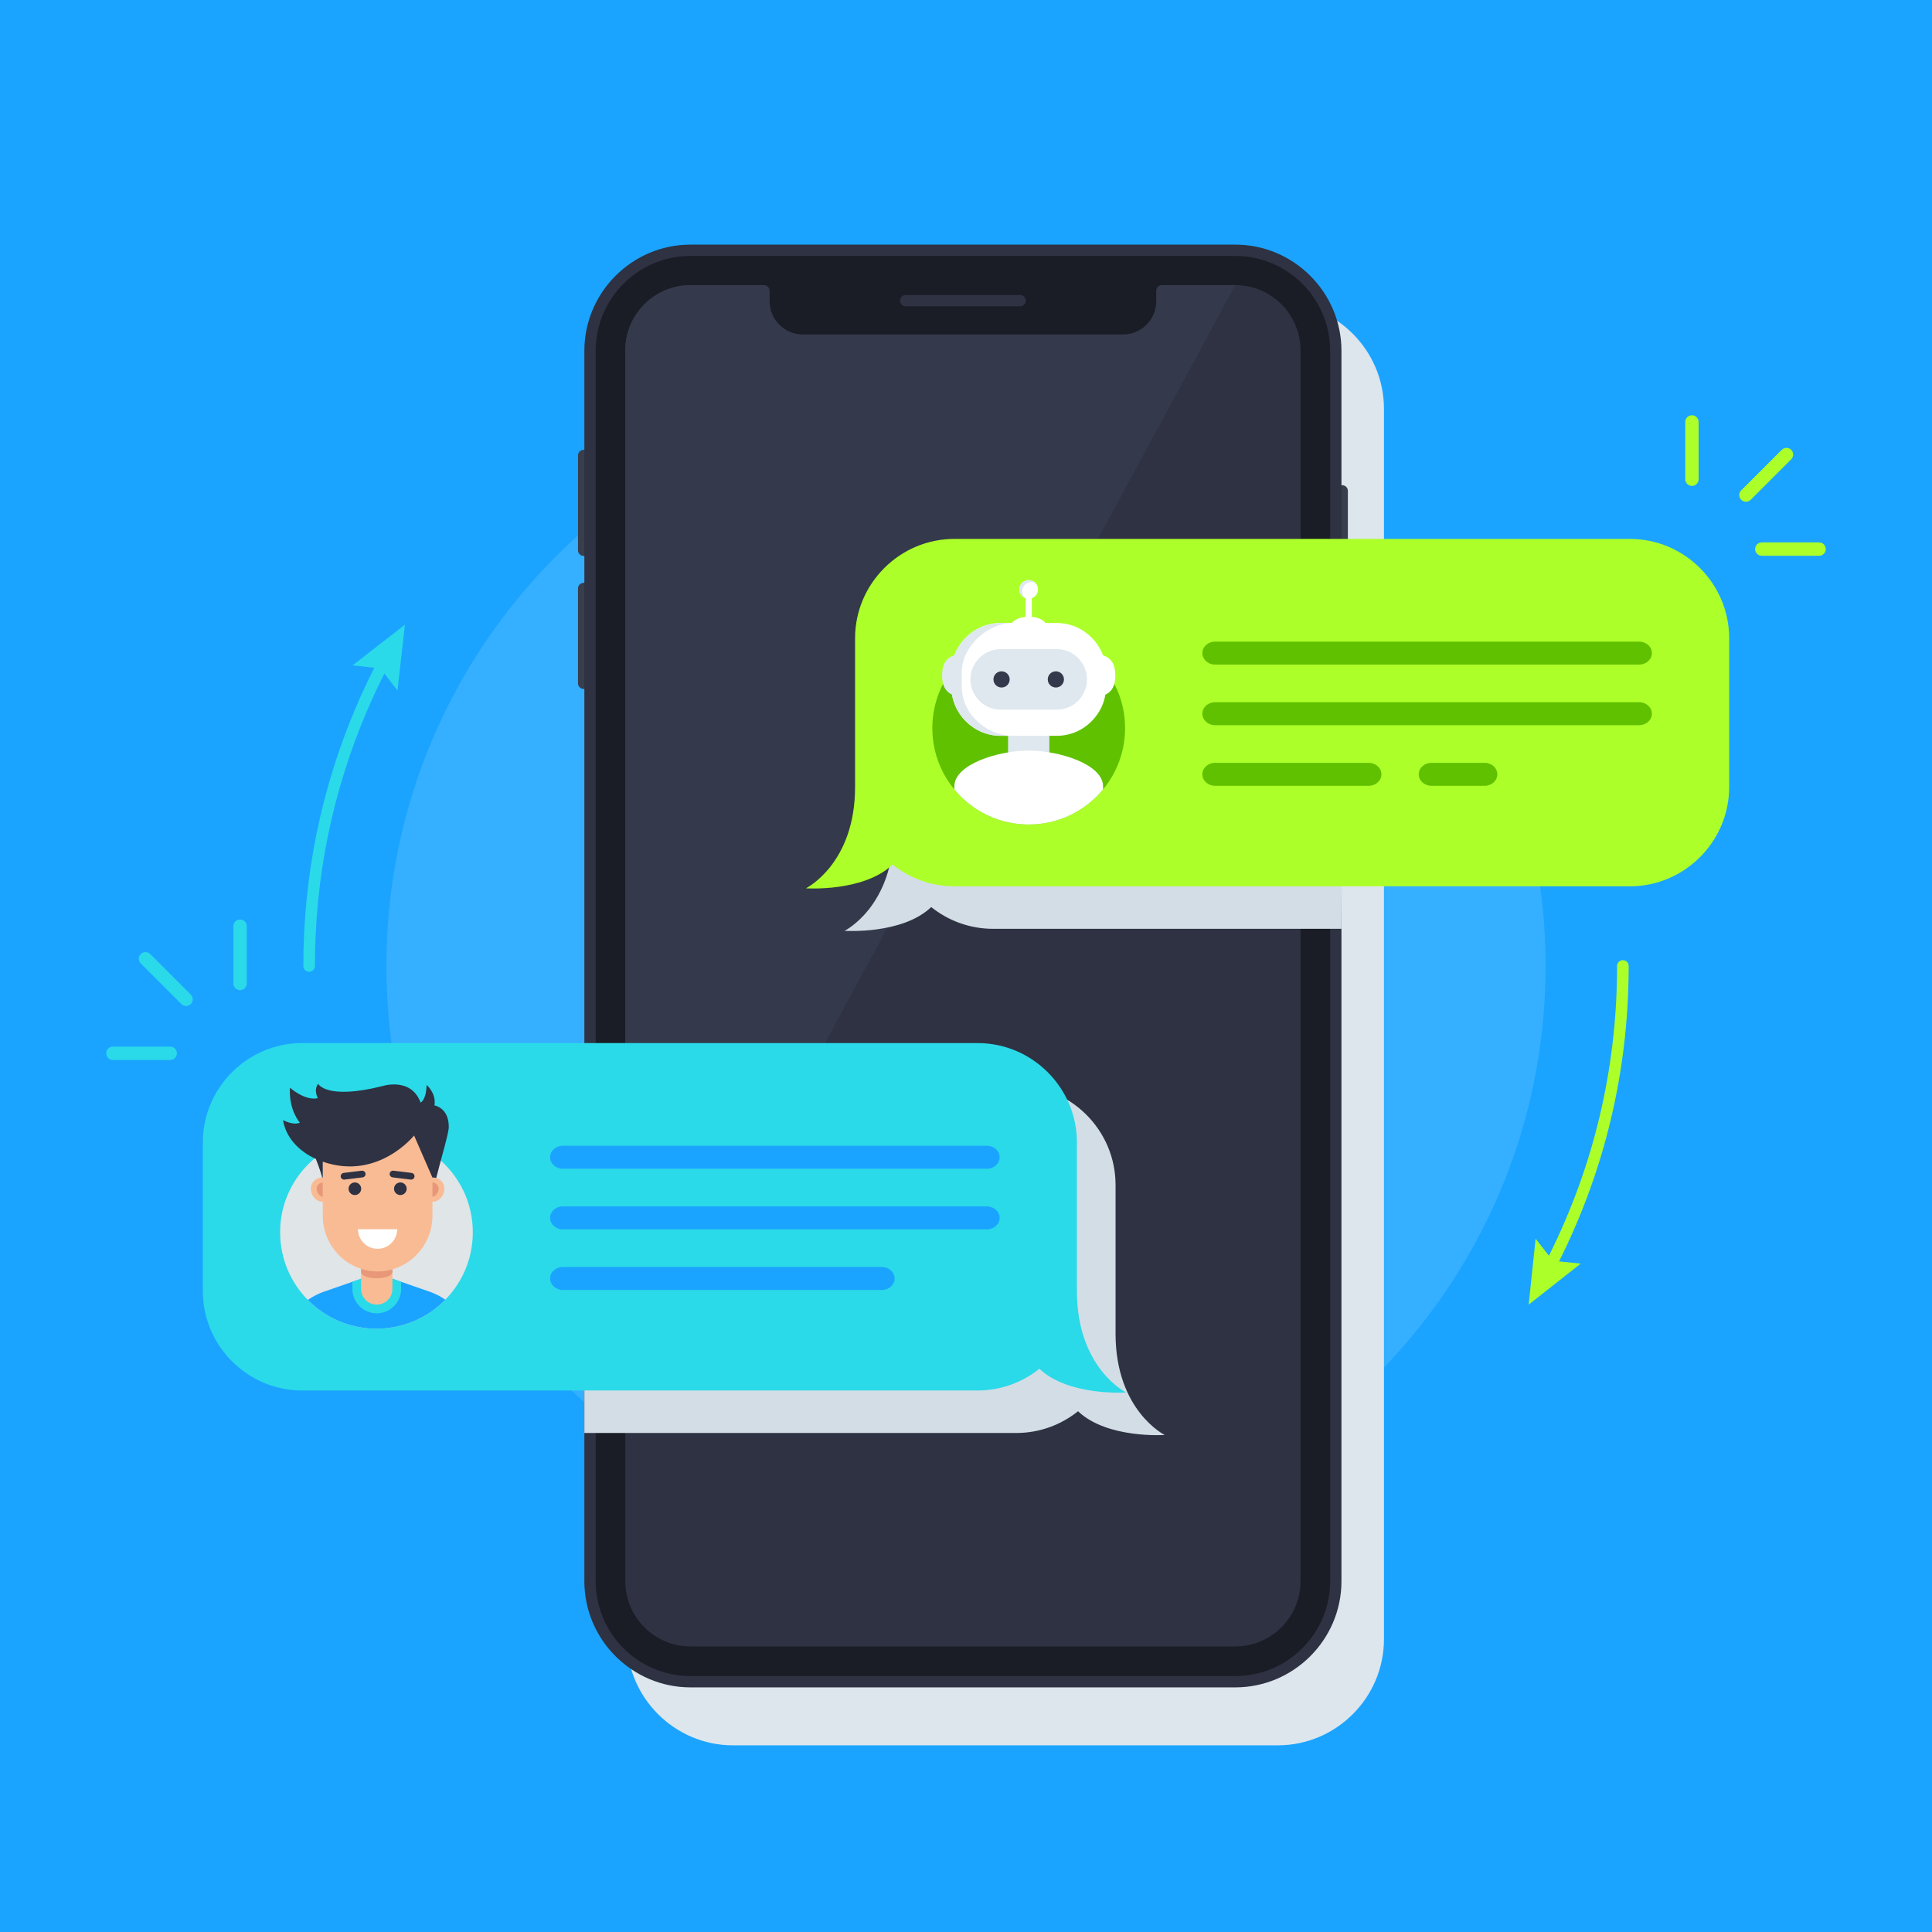 <svg xmlns="http://www.w3.org/2000/svg" xmlns:xlink="http://www.w3.org/1999/xlink" id="Layer_1" x="0px" y="0px" viewBox="0 0 5000 5000" style="enable-background:new 0 0 5000 5000;" xml:space="preserve"><g>	<g>		<rect style="fill:#1AA4FF;" width="5000" height="5000"></rect>	</g>	<path style="opacity:0.12;fill:#FFFFFF;" d="M4000,2499.976C4000,3328.408,3328.438,4000,2499.99,4000  C1671.582,4000,1000,3328.408,1000,2499.976C1000,1671.611,1671.582,1000,2499.99,1000C3328.438,1000,4000,1671.611,4000,2499.976z  "></path>	<path style="fill:#DDE6ED;" d="M3581.65,4242.324c0,151.045-123.574,274.59-274.619,274.59H1896.963  c-151.045,0-274.629-123.545-274.629-274.59V1057.715c0-151.045,123.584-274.629,274.629-274.629h1410.068  c151.045,0,274.619,123.584,274.619,274.629V4242.324z"></path>	<path style="fill:#ACFF29;" d="M4215,2499.976c0-8.287-6.719-15-15-15c-8.281,0-15,6.713-15,15l-0.029,9.692  c-1.475,260.234-60.908,509.033-176.367,740.127l-34.454-43.936l-17.939,170.557l134.678-106.172l-56.084-5.752  c117.939-235.605,178.652-489.297,180.166-754.653L4215,2499.976z"></path>	<path style="fill:#2ADAE8;" d="M1047.93,1616.743l-135.45,105.181l56.29,6.196c-16.407,32.422-31.895,65.488-46.114,98.672  C831.309,2040.01,785,2266.504,785,2499.976c0,8.286,6.719,14.995,15,14.995s15-6.709,15-14.995  c0-229.39,45.498-451.905,135.234-661.368c13.75-32.085,28.692-64.062,44.532-95.429l33.964,43.979L1047.93,1616.743z"></path>	<g>		<path style="fill:#383E4C;" d="M3488.271,1676.787c0,8.047-6.572,14.658-14.628,14.658h-12.93v-435.791h12.93   c8.056,0,14.628,6.573,14.628,14.629V1676.787z"></path>		<g>			<path style="fill:#383E4C;" d="M1495.84,1522.969c0-8.057,6.601-14.639,14.648-14.639h12.95v274.668h-12.95    c-8.047,0-14.648-6.592-14.648-14.639V1522.969z"></path>			<path style="fill:#383E4C;" d="M1495.84,1178.73c0-8.066,6.601-14.658,14.648-14.658h12.95v274.688h-12.95    c-8.047,0-14.648-6.592-14.648-14.658V1178.73z"></path>		</g>		<path style="fill:#2E3242;" d="M3471.65,4092.324c0,151.045-123.574,274.59-274.619,274.59H1786.963   c-151.045,0-274.629-123.545-274.629-274.59V907.715c0-151.045,123.584-274.629,274.629-274.629h1410.068   c151.045,0,274.619,123.584,274.619,274.629V4092.324z"></path>		<path style="fill:#1A1D26;" d="M1786.963,4337.627c-135.274,0-245.322-110.039-245.322-245.303V907.715   c0-135.274,110.048-245.342,245.322-245.342h1410.068c135.264,0,245.332,110.068,245.332,245.342v3184.609   c0,135.264-110.068,245.303-245.332,245.303H1786.963z"></path>		<path style="fill:#2E3242;" d="M1786.963,4261.025c-93.027,0-168.721-75.673-168.721-168.701V906.592   c0-93.028,75.694-168.721,168.721-168.721h1410.068c93.028,0,168.731,75.693,168.731,168.721v3185.732   c0,93.028-75.703,168.701-168.731,168.701H1786.963z"></path>		<path style="fill:#34394C;" d="M1618.242,3654.219V906.592c0-93.028,75.694-168.721,168.721-168.721h1410.068L1618.242,3654.219z"></path>		<path style="fill:#1A1D26;" d="M1977.158,728.77v9.072c8.028,0,14.58,6.601,14.58,14.609h0.108v27.51   c0,47.09,38.506,85.605,85.605,85.605h829.199c47.08,0,85.596-38.515,85.596-85.605v-27.51h0.049   c0-8.008,6.572-14.609,14.541-14.609v-9.072H1977.158z"></path>		<g>			<path style="fill:#2E3242;" d="M2654.824,778.145c0,8.056-6.601,14.648-14.629,14.648h-296.377    c-8.047,0-14.629-6.592-14.629-14.648l0,0c0-8.067,6.582-14.649,14.629-14.649h296.377    C2648.223,763.496,2654.824,770.078,2654.824,778.145L2654.824,778.145z"></path>		</g>		<g>			<path style="fill:#D3DDE5;" d="M3474.482,1504.683h-904.531c-141.357,0-257.021,115.644-257.021,256.982v385.127    c0,199.189-127.207,262.148-127.207,262.148s149.082,10.245,224.238-61.386l-0.049-0.127    c43.984,35.205,99.639,56.347,160.039,56.347h901.699L3474.482,1504.683z"></path>		</g>		<path style="fill:#D3DDE5;" d="M1512.334,2809.453h1117.705c141.357,0,257.022,115.664,257.022,257.002v385.108   c0,199.189,127.207,262.148,127.207,262.148s-149.082,10.244-224.239-61.367l0.049-0.127   c-43.984,35.185-99.639,56.347-160.039,56.347H1512.334V2809.453z"></path>	</g>	<g>		<path style="fill:#ACFF29;" d="M4218.096,1394.683H2469.951c-141.357,0-257.021,115.644-257.021,256.982v385.127   c0,199.189-127.207,262.148-127.207,262.148s149.082,10.245,224.238-61.386l-0.049-0.127   c43.984,35.205,99.639,56.347,160.039,56.347h1748.145c141.338,0,257.002-115.634,257.002-256.982v-385.127   C4475.098,1510.327,4359.434,1394.683,4218.096,1394.683z"></path>	</g>	<g>		<g>			<path style="fill:#5FC100;" d="M3144.541,2033.623c-18.105,0-32.852-13.31-32.852-29.717c0-16.386,14.747-29.687,32.852-29.687    h397.686c18.086,0,32.871,13.301,32.871,29.687c0,16.407-14.785,29.717-32.871,29.717H3144.541z"></path>		</g>		<g>			<path style="fill:#5FC100;" d="M3704.541,2033.623c-18.105,0-32.852-13.31-32.852-29.717c0-16.386,14.747-29.687,32.852-29.687    h137.686c18.086,0,32.871,13.301,32.871,29.687c0,16.407-14.785,29.717-32.871,29.717H3704.541z"></path>		</g>		<g>			<path style="fill:#5FC100;" d="M3144.541,1876.758c-18.105,0-32.852-13.34-32.852-29.737c0-16.357,14.747-29.658,32.852-29.658    h1097.686c18.086,0,32.871,13.301,32.871,29.658c0,16.397-14.785,29.737-32.871,29.737H3144.541z"></path>		</g>		<g>			<path style="fill:#5FC100;" d="M3144.541,1719.902c-18.105,0-32.852-13.339-32.852-29.736c0-16.357,14.747-29.658,32.852-29.658    h1097.686c18.086,0,32.871,13.301,32.871,29.658c0,16.397-14.785,29.736-32.871,29.736H3144.541z"></path>		</g>	</g>	<path style="fill:#2ADAE8;" d="M781.934,2699.453h1748.105c141.357,0,257.022,115.664,257.022,257.002v385.108  c0,199.189,127.207,262.148,127.207,262.148s-149.082,10.244-224.239-61.367l0.049-0.127  c-43.984,35.185-99.639,56.347-160.039,56.347H781.934c-141.338,0-256.993-115.634-256.993-257.001v-385.108  C524.941,2815.117,640.596,2699.453,781.934,2699.453z"></path>	<g>		<g>			<path style="fill:#1AA4FF;" d="M1456.494,3181.523c-18.105,0-32.851-13.31-32.851-29.716c0-16.387,14.746-29.688,32.851-29.688    H2554.18c18.086,0,32.871,13.301,32.871,29.688c0,16.406-14.785,29.716-32.871,29.716H1456.494z"></path>		</g>		<g>			<path style="fill:#1AA4FF;" d="M1456.494,3338.408c-18.105,0-32.851-13.33-32.851-29.687c0-16.426,14.746-29.727,32.851-29.727    h825.947c18.125,0,32.852,13.301,32.852,29.727c0,16.357-14.727,29.687-32.852,29.687H1456.494z"></path>		</g>		<g>			<path style="fill:#1AA4FF;" d="M1456.494,3024.658c-18.105,0-32.851-13.34-32.851-29.736c0-16.358,14.746-29.658,32.851-29.658    H2554.18c18.086,0,32.871,13.3,32.871,29.658c0,16.396-14.785,29.736-32.871,29.736H1456.494z"></path>		</g>	</g>	<g>		<g>			<path style="fill:#ACFF29;" d="M4506.289,1293.477c-6.748-6.753-6.748-17.72,0.01-24.468l104.873-104.873    c6.748-6.758,17.715-6.753,24.453,0c6.777,6.767,6.768,17.71,0.01,24.468l-104.873,104.873    C4524.004,1300.225,4513.057,1300.244,4506.289,1293.477z"></path>		</g>		<g>			<path style="fill:#ACFF29;" d="M4547.246,1433.301c-3.125-3.125-5.058-7.451-5.058-12.227c-0.02-9.56,7.744-17.304,17.304-17.304    l148.301-0.01c9.561,0.01,17.305,7.754,17.305,17.304c0,9.561-7.754,17.315-17.315,17.315l-148.301-0.01    C4554.707,1438.369,4550.391,1436.436,4547.246,1433.301z"></path>		</g>		<g>			<path style="fill:#ACFF29;" d="M4366.465,1252.524c-3.125-3.129-5.059-7.456-5.059-12.236l-0.01-148.296    c0-9.565,7.745-17.309,17.315-17.309c9.551,0,17.285,7.744,17.295,17.299v148.301c0.01,9.561-7.754,17.315-17.305,17.305    C4373.926,1257.593,4369.609,1255.659,4366.465,1252.524z"></path>		</g>	</g>	<g>		<g>			<path style="fill:#2ADAE8;" d="M493.711,2598.379c6.748-6.758,6.748-17.715-0.01-24.473l-104.873-104.863    c-6.748-6.758-17.715-6.758-24.453,0c-6.777,6.758-6.768,17.705-0.01,24.463l104.873,104.873    C475.996,2605.127,486.943,2605.146,493.711,2598.379z"></path>		</g>		<g>			<path style="fill:#2ADAE8;" d="M452.754,2738.203c3.125-3.125,5.059-7.451,5.059-12.226c0.019-9.561-7.745-17.305-17.305-17.305    l-148.301-0.01c-9.561,0.01-17.305,7.754-17.305,17.305c0,9.56,7.754,17.314,17.315,17.314l148.301-0.01    C445.293,2743.271,449.609,2741.338,452.754,2738.203z"></path>		</g>		<g>			<path style="fill:#2ADAE8;" d="M633.535,2557.422c3.125-3.125,5.059-7.451,5.059-12.227l0.01-148.3    c0-9.571-7.745-17.305-17.315-17.305c-9.551,0-17.285,7.734-17.295,17.295v148.301c-0.01,9.56,7.754,17.314,17.305,17.304    C626.074,2562.5,630.391,2560.566,633.535,2557.422z"></path>		</g>	</g>	<g>		<path style="fill:#5FC100;" d="M2911.689,1884.37c0-137.744-111.65-249.385-249.414-249.385   c-137.724,0-249.384,111.641-249.384,249.385c0,137.734,111.66,249.414,249.384,249.414   C2800.039,2133.784,2911.689,2022.104,2911.689,1884.37z"></path>		<rect x="2608.877" y="1891.929" style="fill:#DFE8EF;" width="106.826" height="71.689"></rect>		<g>			<path style="fill:#FFFFFF;" d="M2822.578,1803.872c35.156,0,63.897-8.301,63.897-55.879c0-47.226-28.741-55.879-63.897-55.879    V1803.872z"></path>			<path style="fill:#FFFFFF;" d="M2462.051,1776.558c0,70.244,57.48,127.724,127.734,127.724h145    c70.254,0,127.705-57.48,127.705-127.724v-36.534c0-70.253-57.451-127.714-127.705-127.714h-145    c-70.254,0-127.734,57.461-127.734,127.714V1776.558z"></path>			<path style="fill:#DFE8EF;" d="M2734.785,1836.655c43.223,0,78.379-35.156,78.379-78.369l0,0    c0-43.203-35.156-78.369-78.379-78.369h-145c-43.222,0-78.359,35.166-78.359,78.369l0,0c0,43.213,35.137,78.369,78.359,78.369    H2734.785z"></path>			<g>				<path style="fill:#FFFFFF;" d="M2670.352,1596.646v-48.526c9.355-3.33,16.093-12.168,16.093-22.666     c0-13.34-10.83-24.141-24.179-24.141c-13.301,0-24.151,10.801-24.151,24.141c0,10.508,6.758,19.356,16.123,22.676v48.516     c-40.175,3.154-47.832,30.507-47.832,63.554h111.739C2718.145,1627.153,2710.781,1599.8,2670.352,1596.646z"></path>				<path style="fill:#DFE8EF;" d="M2645.547,1530.376c0-13.33,10.83-24.111,24.131-24.111c3.369,0,6.533,0.673,9.443,1.904     c-4.365-4.238-10.293-6.856-16.855-6.856c-13.301,0-24.151,10.801-24.151,24.141c0,10.02,6.104,18.594,14.766,22.266     C2648.369,1543.325,2645.547,1537.202,2645.547,1530.376z"></path>			</g>			<path style="fill:#DFE8EF;" d="M2589.785,1612.31h28.975c-58.76,0-129.717,57.461-129.717,127.714v36.534    c0,70.244,62.412,127.724,132.656,127.724h-31.914c-70.254,0-127.734-57.48-127.734-127.724v-36.534    C2462.051,1669.771,2519.531,1612.31,2589.785,1612.31z"></path>			<path style="fill:#DFE8EF;" d="M2482.51,1693.247c-25.694,3.535-44.405,16.348-44.405,54.746    c0,36.348,17.012,49.844,40.86,54.141C2483.311,1802.915,2486.563,1692.72,2482.51,1693.247z"></path>		</g>		<g>			<path style="fill:#34394C;" d="M2613.008,1758.286c0-11.582-9.414-20.976-20.977-20.976c-11.611,0-20.986,9.394-20.986,20.976    c0,11.602,9.375,20.977,20.986,20.977C2603.594,1779.263,2613.008,1769.888,2613.008,1758.286z"></path>			<path style="fill:#34394C;" d="M2753.516,1758.286c0-11.582-9.385-20.976-20.957-20.976c-11.582,0-20.996,9.394-20.996,20.976    c0,11.602,9.414,20.977,20.996,20.977C2744.131,1779.263,2753.516,1769.888,2753.516,1758.286z"></path>		</g>		<g>			<defs>				<path id="SVGID_1_" d="M2911.689,1884.37c0-137.744-111.65-249.385-249.414-249.385c-137.724,0-249.384,111.641-249.384,249.385     c0,137.734,111.66,249.414,249.384,249.414C2800.039,2133.784,2911.689,2022.104,2911.689,1884.37z"></path>			</defs>			<clipPath id="SVGID_00000008108252591885954040000015065854240262683807_">				<use xlink:href="#SVGID_1_" style="overflow:visible;"></use>			</clipPath>			<path style="clip-path:url(#SVGID_00000008108252591885954040000015065854240262683807_);fill:#FFFFFF;" d="M2854.688,2035.083    c0-57.119-112.92-92.559-192.393-92.559c-78.857,0-192.422,35.44-192.422,92.559c0,1.23-0.059,138.828,0,139.99    c2.715,53.047,136.484,44.414,192.422,44.414c56.475,0,190.908,9.268,192.393-45.634    C2854.697,2173.198,2854.688,2035.747,2854.688,2035.083z"></path>		</g>	</g>	<g>		<g>			<defs>				<path id="SVGID_00000026147461944452058870000015575721765846712706_" d="M1223.643,3189.17     c0-137.705-111.631-249.356-249.346-249.356c-137.725,0-249.356,111.651-249.356,249.356     c0,137.725,111.631,249.355,249.356,249.355C1112.012,3438.525,1223.643,3326.895,1223.643,3189.17z"></path>			</defs>			<use xlink:href="#SVGID_00000026147461944452058870000015575721765846712706_" style="overflow:visible;fill:#E0E5E8;"></use>			<clipPath id="SVGID_00000033367745970559276060000001786828312472144813_">				<use xlink:href="#SVGID_00000026147461944452058870000015575721765846712706_" style="overflow:visible;"></use>			</clipPath>			<g style="clip-path:url(#SVGID_00000033367745970559276060000001786828312472144813_);">				<path style="fill:#1AA4FF;" d="M1103.398,3340l-87.851-30.566h-81.094L846.602,3340     c-95.723,30.42-100.235,101.855-100.235,112.637c0,10.791,0,121.65,0,121.65l78.281,37.715L975,3640.742l150.371-28.74     l78.262-37.715c0,0,0-110.859,0-121.65C1203.633,3441.855,1199.141,3370.42,1103.398,3340z"></path>				<path style="fill:#2ADAE8;" d="M975,3398.857c-34.775,0-63.066-28.3-63.066-63.076v-18.506l22.519-7.841h81.094l22.529,7.841     v18.506C1038.076,3370.557,1009.775,3398.857,975,3398.857z"></path>				<path style="fill:#F9BB94;" d="M1015.547,3335.781c0,22.324-18.233,40.547-40.547,40.547l0,0     c-22.305,0-40.547-18.223-40.547-40.547v-94.043h81.094V3335.781z"></path>				<path style="fill:#E89879;" d="M1015.547,3291.406c0,22.295-81.094,22.295-81.094,0v-54.17h81.094V3291.406z"></path>			</g>		</g>		<g>			<g>				<path style="fill:#F9BB94;" d="M1121.133,3047.461c-0.684,0-1.309,0.146-1.953,0.185v-39.511     c0-79.278-63.867-144.18-141.934-144.18c-78.037,0-141.904,64.902-141.904,144.18v39.511c-0.654-0.039-1.289-0.185-1.963-0.185     c-16.025,0-29.014,12.969-29.014,29.004c0,16.015,12.989,33.535,29.014,33.535c0.674,0,1.309-0.176,1.963-0.205v36.504     c0,79.267,63.867,144.16,141.904,144.16c78.067,0,141.934-64.893,141.934-144.16v-36.504c0.644,0.029,1.269,0.205,1.953,0.205     c16.035,0,29.013-17.52,29.013-33.535C1150.146,3060.43,1137.168,3047.461,1121.133,3047.461z"></path>				<path style="fill:#E89879;" d="M835.342,3060.459v36.494c-8.848,0-15.987-11.66-15.987-20.488     C819.355,3067.637,826.494,3060.459,835.342,3060.459z"></path>			</g>			<path style="fill:#FFFFFF;" d="M1027.93,3181.211H926.563c0,27.988,22.695,50.684,50.683,50.684    C1005.234,3231.895,1027.93,3209.199,1027.93,3181.211z"></path>			<g>				<path style="fill:#2E3242;" d="M1052.441,3076.465c0-9.033-7.324-16.328-16.337-16.328c-9.024,0-16.338,7.295-16.338,16.328     c0,9.014,7.314,16.318,16.338,16.318C1045.117,3092.783,1052.441,3085.479,1052.441,3076.465z"></path>				<path style="fill:#2E3242;" d="M934.736,3076.465c0-9.033-7.304-16.328-16.338-16.328c-9.013,0-16.328,7.295-16.328,16.328     c0,9.014,7.315,16.318,16.328,16.318C927.432,3092.783,934.736,3085.479,934.736,3076.465z"></path>			</g>			<path style="fill:#2E3242;" d="M1072.744,3045.186c-0.586,4.765-5.068,8.173-10,7.568l-46.387-5.654    c-4.921-0.606-8.466-4.991-7.89-9.746c0.576-4.766,5.078-8.184,10-7.598l46.396,5.674    C1069.785,3036.016,1073.33,3040.42,1072.744,3045.186z"></path>			<path style="fill:#2E3242;" d="M881.758,3045.186c0.576,4.765,5.078,8.173,10.01,7.568l46.386-5.654    c4.922-0.606,8.467-4.991,7.881-9.746c-0.576-4.766-5.078-8.184-9.99-7.598l-46.397,5.674    C884.727,3036.016,881.182,3040.42,881.758,3045.186z"></path>			<path style="fill:#E89879;" d="M1119.18,3060.459v36.494c8.828,0,15.986-11.66,15.986-20.488    C1135.166,3067.637,1128.008,3060.459,1119.18,3060.459z"></path>			<path style="fill:#2E3242;" d="M732.725,2898.867c0,0,25.771,14.356,43.408,6.66c0,0-29.053-31.65-25.772-90.625    c0,0,38.282,34.61,72.207,27.217c0,0-11.748-20.976,0.801-37.178c0,0,21.289,42.325,166.123,5.87    c0,0,74.131-24.356,98.965,42.607c0,0,14.189-4.648,15.654-45.547c0,0,25.41,21.426,20.293,53.057    c0,0,37.022,5.185,37.022,55.468c0,16.514-19.805,81.397-32.49,132.11c-5.704-1.563-9.756-0.86-9.756-0.86l-47.549-108.974    c0,0-93.526,117.568-236.289,67.754v41.22c0,0-0.762-0.078-1.582-0.126c-4.453-18.643-16.377-48.145-16.387-48.233    C737.236,2962.725,732.725,2898.867,732.725,2898.867z"></path>		</g>	</g></g></svg>